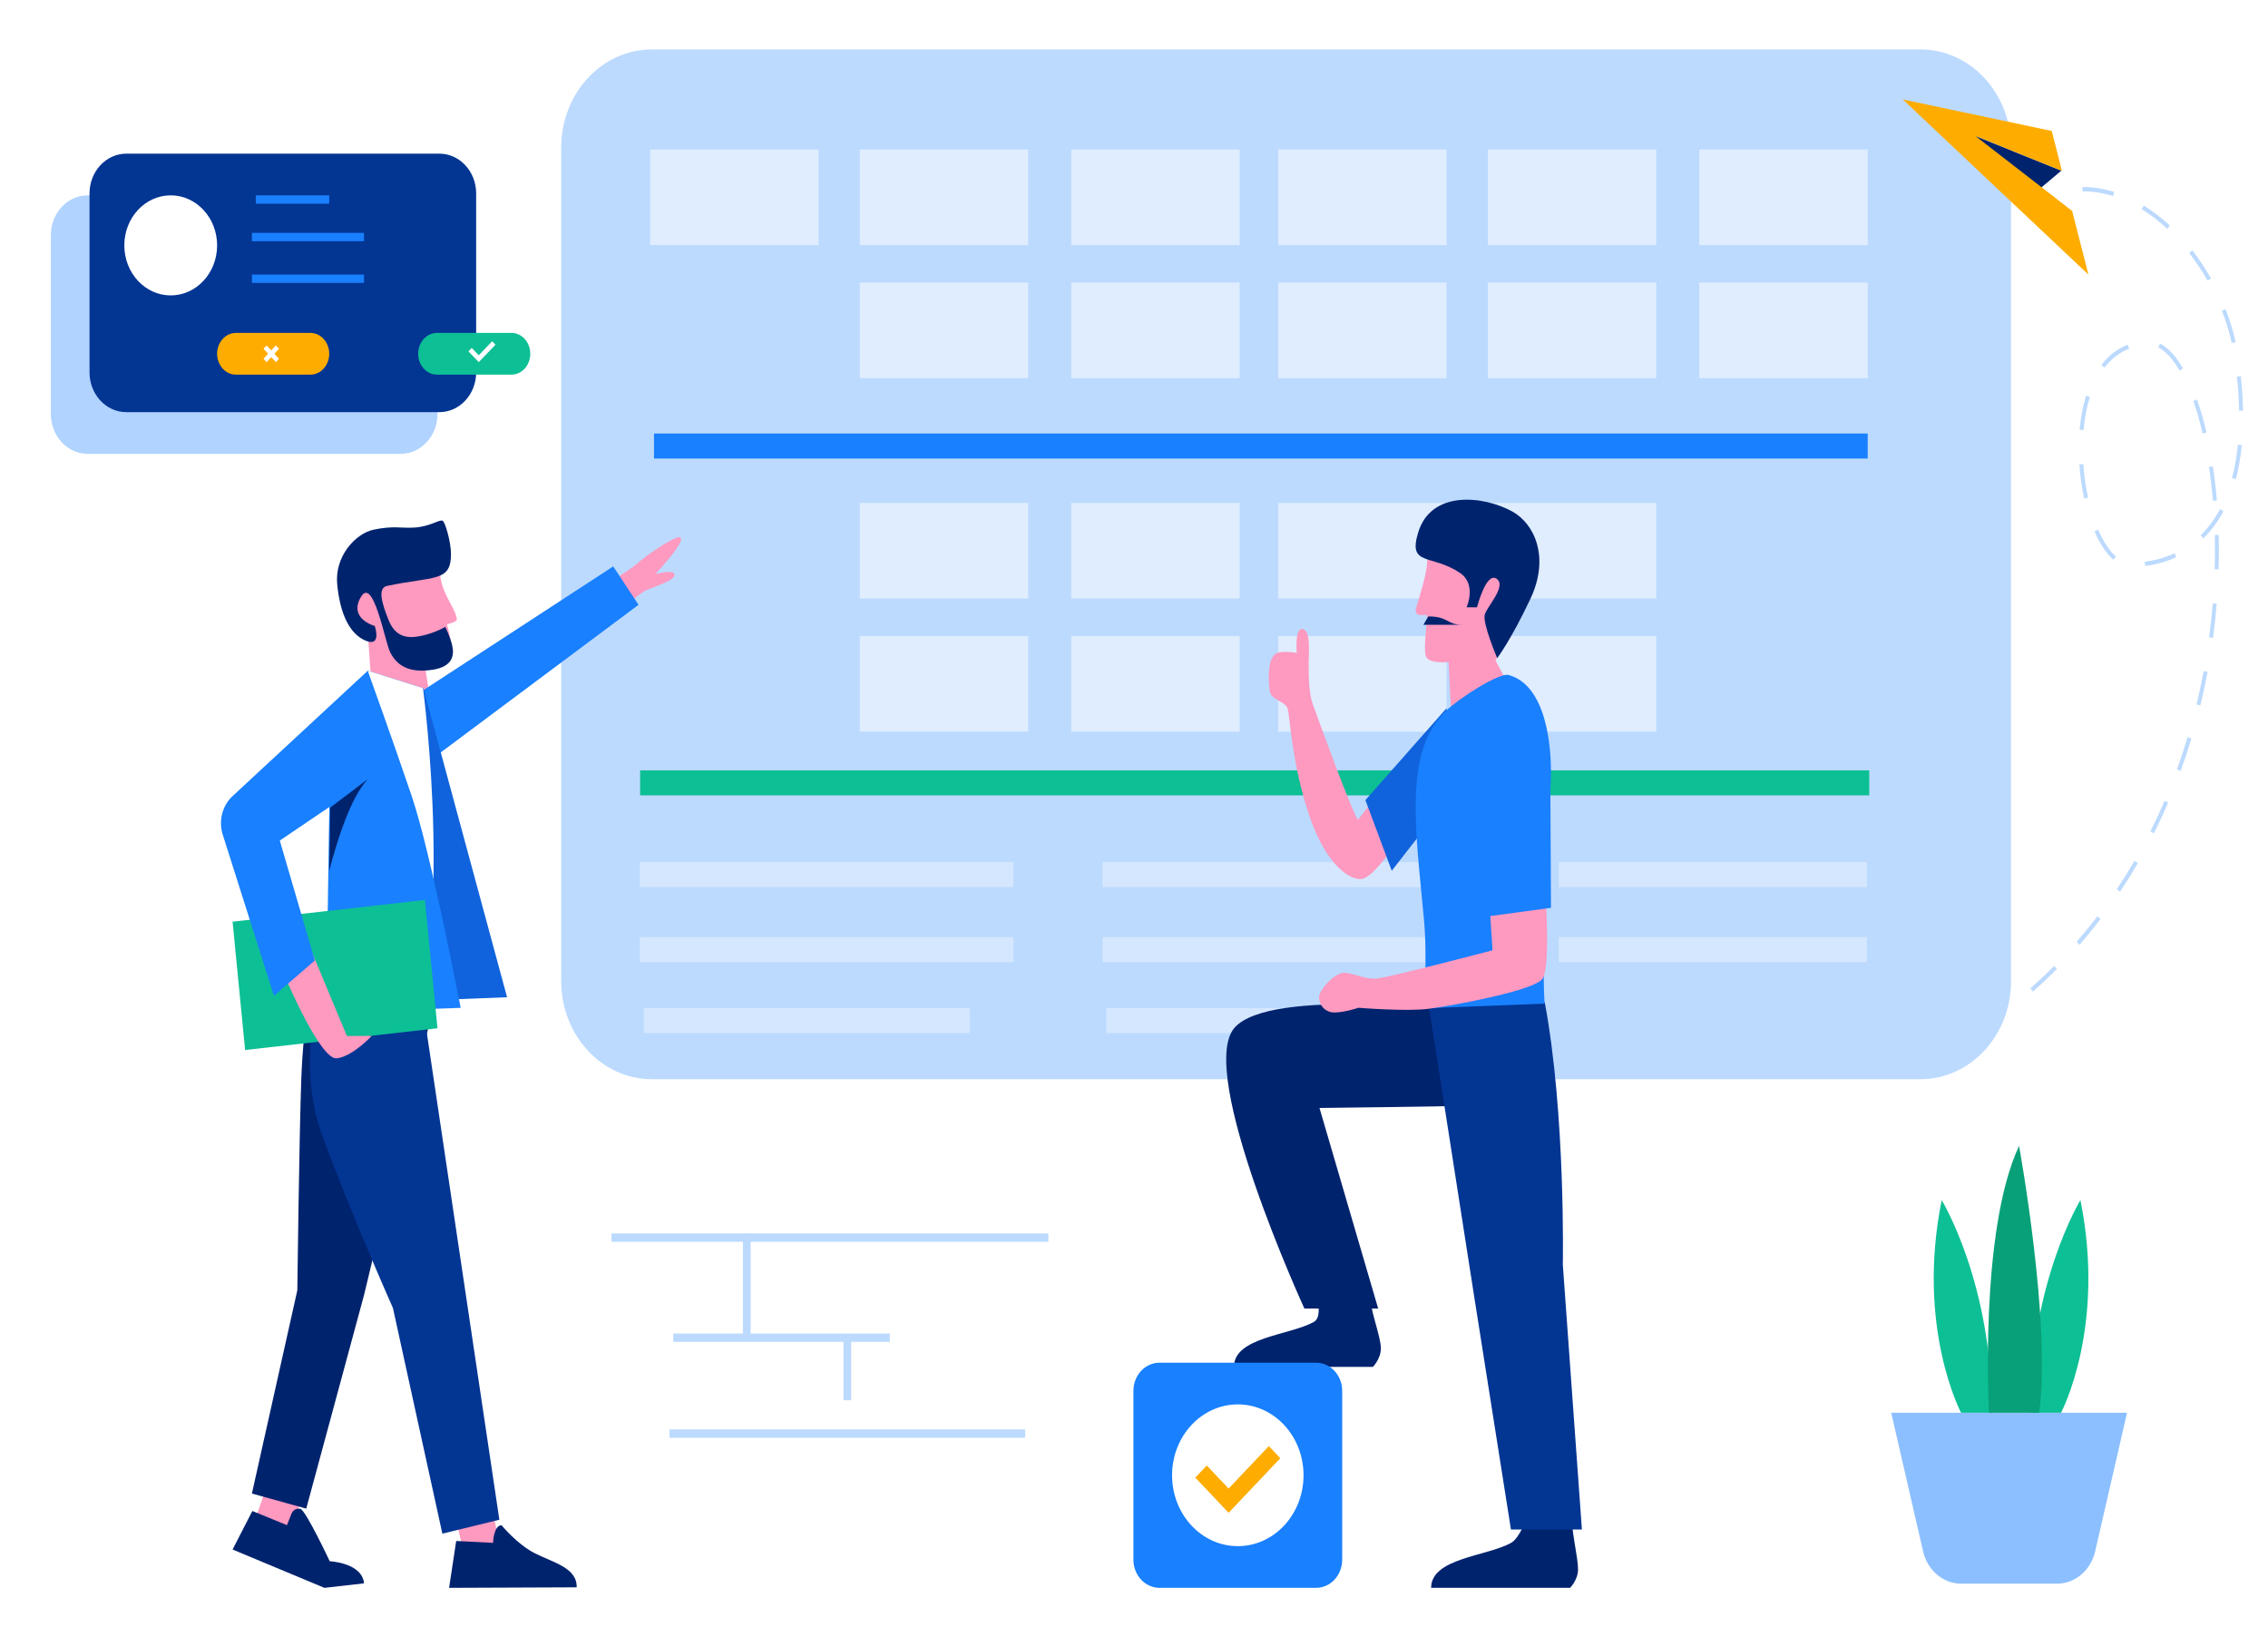 <?xml version="1.0" encoding="UTF-8"?>
<svg width="636px" height="459px" viewBox="0 0 636 459" version="1.1" xmlns="http://www.w3.org/2000/svg" xmlns:xlink="http://www.w3.org/1999/xlink">
    <title>img/story map</title>
    <defs>
        <filter x="-7.3%" y="-10.2%" width="114.6%" height="120.4%" filterUnits="objectBoundingBox" id="filter-1">
            <feOffset dx="0" dy="8" in="SourceAlpha" result="shadowOffsetOuter1"></feOffset>
            <feGaussianBlur stdDeviation="8" in="shadowOffsetOuter1" result="shadowBlurOuter1"></feGaussianBlur>
            <feColorMatrix values="0 0 0 0 0   0 0 0 0 0   0 0 0 0 0  0 0 0 0.1 0" type="matrix" in="shadowBlurOuter1" result="shadowMatrixOuter1"></feColorMatrix>
            <feMerge>
                <feMergeNode in="shadowMatrixOuter1"></feMergeNode>
                <feMergeNode in="SourceGraphic"></feMergeNode>
            </feMerge>
        </filter>
        <polygon id="path-2" points="0 0 631 0 631 450 0 450"></polygon>
    </defs>
    <g id="🟢--02-Services" stroke="none" stroke-width="1" fill="none" fill-rule="evenodd">
        <g id="02-11c-Discovery-Phase" transform="translate(-667, -2573)">
            <g id="Stap-3-Bedrijfsviesie" transform="translate(64, 2424)">
                <g id="img/story-map" filter="url(#filter-1)" transform="translate(601, 142)">
                    <g id="Group-3">
                        <mask id="mask-3" fill="white">
                            <use xlink:href="#path-2"></use>
                        </mask>
                        <g id="Clip-2"></g>
                    </g>
                    <polygon id="Fill-4" fill="#BCDAFE" points="173.471 347.143 295.985 347.143 295.985 344.805 173.471 344.805"></polygon>
                    <polygon id="Fill-6" fill="#BCDAFE" points="189.734 402.078 289.479 402.078 289.479 399.74 189.734 399.74"></polygon>
                    <polygon id="Fill-7" fill="#BCDAFE" points="190.818 375.195 251.533 375.195 251.533 372.857 190.818 372.857"></polygon>
                    <polygon id="Fill-8" fill="#BCDAFE" points="210.333 374.026 212.502 374.026 212.502 344.805 210.333 344.805"></polygon>
                    <polygon id="Fill-9" fill="#BCDAFE" points="238.522 391.558 240.691 391.558 240.691 374.026 238.522 374.026"></polygon>
                    <path d="M540.538,301.558 L184.787,301.558 C170.751,301.558 159.376,289.248 159.376,274.062 L159.376,40.351 C159.376,25.165 170.751,12.857 184.787,12.857 L540.538,12.857 C554.573,12.857 565.948,25.165 565.948,40.351 L565.948,274.062 C565.948,289.248 554.571,301.558 540.538,301.558" id="Fill-10" fill="#BCDAFE"></path>
                    <polygon id="Fill-11" fill="#DFEDFF" points="184.313 67.723 231.545 67.723 231.545 40.909 184.313 40.909"></polygon>
                    <polygon id="Fill-11-Copy" fill="#DFEDFF" points="360.431 67.723 407.663 67.723 407.663 40.909 360.431 40.909"></polygon>
                    <polygon id="Fill-11-Copy-3" fill="#DFEDFF" points="360.431 105.028 407.663 105.028 407.663 78.215 360.431 78.215"></polygon>
                    <polygon id="Fill-11-Copy-4" fill="#DFEDFF" points="360.431 166.816 407.663 166.816 407.663 140.002 360.431 140.002"></polygon>
                    <polygon id="Fill-11-Copy-5" fill="#DFEDFF" points="360.431 204.122 407.663 204.122 407.663 177.308 360.431 177.308"></polygon>
                    <polygon id="Fill-12" fill="#DFEDFF" points="243.102 67.723 290.334 67.723 290.334 40.909 243.102 40.909"></polygon>
                    <polygon id="Fill-12-Copy-2" fill="#DFEDFF" points="243.102 105.028 290.334 105.028 290.334 78.215 243.102 78.215"></polygon>
                    <polygon id="Fill-12-Copy-4" fill="#DFEDFF" points="243.102 166.816 290.334 166.816 290.334 140.002 243.102 140.002"></polygon>
                    <polygon id="Fill-12-Copy-6" fill="#DFEDFF" points="243.102 204.122 290.334 204.122 290.334 177.308 243.102 177.308"></polygon>
                    <polygon id="Fill-12-Copy" fill="#DFEDFF" points="419.22 67.723 466.453 67.723 466.453 40.909 419.22 40.909"></polygon>
                    <polygon id="Fill-12-Copy-3" fill="#DFEDFF" points="419.22 105.028 466.453 105.028 466.453 78.215 419.22 78.215"></polygon>
                    <polygon id="Fill-12-Copy-5" fill="#DFEDFF" points="419.22 166.816 466.453 166.816 466.453 140.002 419.22 140.002"></polygon>
                    <polygon id="Fill-12-Copy-7" fill="#DFEDFF" points="419.22 204.122 466.453 204.122 466.453 177.308 419.22 177.308"></polygon>
                    <polygon id="Fill-13" fill="#DFEDFF" points="302.394 67.723 349.626 67.723 349.626 40.909 302.394 40.909"></polygon>
                    <polygon id="Fill-13-Copy-2" fill="#DFEDFF" points="302.394 105.028 349.626 105.028 349.626 78.215 302.394 78.215"></polygon>
                    <polygon id="Fill-13-Copy-4" fill="#DFEDFF" points="302.394 166.816 349.626 166.816 349.626 140.002 302.394 140.002"></polygon>
                    <polygon id="Fill-13-Copy-5" fill="#DFEDFF" points="302.394 204.122 349.626 204.122 349.626 177.308 302.394 177.308"></polygon>
                    <polygon id="Fill-13-Copy" fill="#DFEDFF" points="478.512 67.723 525.744 67.723 525.744 40.909 478.512 40.909"></polygon>
                    <polygon id="Fill-13-Copy-3" fill="#DFEDFF" points="478.512 105.028 525.744 105.028 525.744 78.215 478.512 78.215"></polygon>
                    <polygon id="Fill-20" fill="#1980FF" points="185.397 127.551 525.748 127.551 525.748 120.538 185.397 120.538"></polygon>
                    <polygon id="Fill-21" fill="#D4E7FF" points="181.42 247.701 286.227 247.701 286.227 240.688 181.42 240.688"></polygon>
                    <polygon id="Fill-22" fill="#D4E7FF" points="181.42 268.74 286.227 268.74 286.227 261.727 181.42 261.727"></polygon>
                    <polygon id="Fill-23" fill="#D4E7FF" points="182.535 288.61 273.962 288.61 273.962 281.597 182.535 281.597"></polygon>
                    <polygon id="Fill-24" fill="#0DBF95" points="181.509 221.981 526.182 221.981 526.182 214.968 181.509 214.968"></polygon>
                    <polygon id="Fill-25" fill="#D4E7FF" points="311.163 247.701 413.077 247.701 413.077 240.688 311.163 240.688"></polygon>
                    <polygon id="Fill-26" fill="#D4E7FF" points="311.163 268.74 413.077 268.74 413.077 261.727 311.163 261.727"></polygon>
                    <polygon id="Fill-27" fill="#D4E7FF" points="312.247 288.61 363.204 288.61 363.204 281.597 312.247 281.597"></polygon>
                    <polygon id="Fill-29" fill="#D4E7FF" points="439.098 247.701 525.536 247.701 525.536 240.688 439.098 240.688"></polygon>
                    <polygon id="Fill-30" fill="#D4E7FF" points="439.098 268.74 525.536 268.74 525.536 261.727 439.098 261.727"></polygon>
                    <path d="M399.219,170.91 C399.459,171.226 399.812,171.42 400.2,171.42 L402.219,171.42 C402.219,173.425 401.016,181.48 401.941,183.189 C402.997,185.194 408.217,184.584 408.217,184.584 L409.346,206.883 L431.509,202.915 L421.363,184.171 C421.363,184.171 441.283,151.738 417.974,148.713 C402.588,146.728 402.219,156.295 402.219,156.295 C402.219,159.773 399.96,166.529 399.035,169.753 C398.922,170.144 398.996,170.577 399.219,170.91" id="Fill-33" fill="#FE99C0"></path>
                    <path d="M421.851,183.506 C421.851,183.506 417.645,173.677 418.376,171.27 C419.109,168.862 424.593,163.245 421.668,161.239 C418.743,159.232 416.184,169.264 416.184,169.264 L413.259,169.264 C413.259,169.264 416.184,162.844 411.43,159.634 C403.336,154.169 396.708,157.921 399.726,148.177 C403.385,136.365 418.011,137.97 426.055,142.383 C432.303,145.811 436.659,155.223 431.174,166.855 C425.691,178.492 421.851,183.506 421.851,183.506" id="Fill-34" fill="#00236E"></path>
                    <path d="M402.538,171.818 C408.209,171.818 407.697,174.156 411.993,174.156 L401.151,174.156 L402.538,171.818 Z" id="Fill-35" fill="#00236E"></path>
                    <path d="M348.026,382.208 L386.998,382.208 C386.998,382.208 389.225,379.964 389.225,377.022 C389.225,373.543 386.019,365.894 386.326,362.338 L371.223,362.338 C371.223,362.338 372.951,368.204 370.442,369.603 C363.644,373.39 348.026,373.853 348.026,382.208" id="Fill-36" fill="#00236E"></path>
                    <path d="M403.32,444.156 L442.292,444.156 C442.292,444.156 444.519,441.912 444.519,438.97 C444.519,435.492 442.547,427.843 442.852,424.286 L430.215,424.286 C430.215,424.286 428.243,430.152 425.734,431.551 C418.936,435.338 403.32,435.801 403.32,444.156" id="Fill-37" fill="#00236E"></path>
                    <path d="M391.393,238.278 C391.393,238.278 386.721,244.982 383.899,245.419 C381.075,245.856 374.219,242.357 369.246,227.932 C364.272,213.507 363.733,199.659 363.061,197.62 C362.39,195.58 358.489,195.29 358.087,192.812 C357.685,190.336 357.179,183.169 360.237,182.029 C361.894,181.411 365.635,182.027 365.635,182.027 C365.635,182.027 365.06,175.325 367.094,175.325 C369.681,175.325 368.99,182.249 368.972,184.34 C368.924,189.587 369.152,193.672 370.093,196.295 C371.035,198.921 381.345,227.366 382.822,228.808 L387.061,223.432 L391.393,238.278 Z" id="Fill-38" fill="#FE99C0"></path>
                    <polygon id="Fill-39" fill="#1063DC" points="407.656 197.532 384.888 223.312 392.284 243.117 407.656 223.373"></polygon>
                    <path d="M409.832,309.05 C408.614,309.195 372.016,309.619 372.016,309.619 L388.468,365.844 L367.779,365.844 C367.779,365.844 337.385,299.588 348.174,287.151 C358.18,275.617 413.077,282.633 413.077,282.633 L409.832,309.05 Z" id="Fill-40" fill="#00236E"></path>
                    <path d="M402.235,278.182 L415.411,362.584 L425.703,427.792 L445.603,427.792 L440.25,353.5 C440.25,353.5 441.075,311.348 435.172,279.941 L402.235,278.182 Z" id="Fill-41" fill="#033593"></path>
                    <path d="M425.025,188.229 C422.498,187.544 411.409,194.543 407.491,198.276 C395.598,209.597 398.909,230.883 401.305,256.707 C402.374,268.243 401.167,281.688 401.167,281.688 L435.127,280.372 C434.026,260.262 436.744,224.246 436.915,216.682 C437.108,208.064 435.552,191.079 425.025,188.229" id="Fill-42" fill="#1980FF"></path>
                    <path d="M435.471,251.299 C435.471,251.299 436.738,269.948 434.612,273.339 C432.486,276.73 408.807,281.038 402.521,281.833 C396.27,282.623 382.949,281.533 382.949,281.533 C382.949,281.533 379.532,282.705 376.524,282.851 C373.518,282.998 371.878,280.655 371.878,278.606 C371.878,276.554 376.388,271.429 379.259,271.723 C382.128,272.014 384.863,273.626 388.144,273.333 C391.424,273.04 420.537,265.424 420.537,265.424 L419.717,252.831 L435.471,251.299 Z" id="Fill-43" fill="#FE99C0"></path>
                    <polygon id="Fill-44" fill="#1980FF" points="415.246 217.538 418.75 255.974 436.93 253.509 436.739 216.234"></polygon>
                    <path d="M532.338,395.065 L541.274,433.91 C542.501,439.244 546.909,442.987 551.968,442.987 L578.847,442.987 C583.905,442.987 588.312,439.244 589.539,433.91 L598.474,395.065 L532.338,395.065 Z" id="Fill-45" fill="#8CBFFF"></path>
                    <path d="M551.928,395.065 C551.928,395.065 539.259,371.221 546.499,335.455 C546.499,335.455 560.75,358.8 560.525,395.065 L551.928,395.065 Z" id="Fill-46" fill="#0DBF95"></path>
                    <path d="M579.969,395.065 C579.969,395.065 592.638,371.221 585.397,335.455 C585.397,335.455 571.147,358.8 571.372,395.065 L579.969,395.065 Z" id="Fill-47" fill="#0DBF95"></path>
                    <path d="M559.756,395.065 C559.756,395.065 556.944,344.197 568.193,320.26 C568.193,320.26 577.333,370.379 573.817,395.065 L559.756,395.065 Z" id="Fill-48" fill="#08A078"></path>
                    <path d="M105.244,178.013 L106.661,197.747 C106.661,197.747 108.611,205.323 115.928,204.48 C123.242,203.639 122.743,195.896 122.743,195.896 L120.865,183.809 C123.714,183.757 127.838,184.048 128.39,183.156 C129.408,181.513 127.36,174.019 127.36,174.019 C127.36,174.019 130.214,173.438 130.1,172.532 C129.687,169.277 125.497,165.15 125.389,159.252 C125.334,156.269 120.655,155.954 115.292,157.655 C109.929,159.338 102.708,162.315 101.996,166.608 C101.302,170.916 105.244,178.013 105.244,178.013" id="Fill-49" fill="#FE99C0"></path>
                    <path d="M96.557,162.772 C97.362,171.245 100.102,176.827 104.615,178.643 C109.127,180.456 107.095,174.492 107.095,174.492 C107.095,174.492 99.677,172.489 103.174,166.415 C106.672,160.342 109.885,178.712 111.393,181.807 C113.68,186.505 118.013,187.613 123.465,186.74 C128.916,185.867 129.415,182.726 128.828,180.045 C128.279,177.532 126.864,174.753 126.864,174.753 C126.864,174.753 124.324,176.262 120.836,177.108 C117.557,177.902 113.262,178.441 111.044,173.013 C108.826,167.584 107.973,163.809 110.569,163.258 C123.683,160.477 128.528,162.268 128.467,154.272 C128.441,150.811 126.805,145.264 126.112,144.988 C125.11,144.583 122.655,146.639 118.178,146.904 C114.237,147.139 112.519,146.323 106.855,147.477 C101.568,148.555 95.824,155.094 96.557,162.772" id="Fill-50" fill="#00236E"></path>
                    <path d="M165.881,166.676 C165.881,166.676 178.801,158.82 180.638,157.034 C182.474,155.25 192.332,148.29 192.937,149.831 C193.542,151.371 188.423,156.97 185.799,159.979 C185.799,159.979 191.052,158.446 191.143,160.161 C191.23,161.875 184.366,163.823 182.778,164.667 C181.19,165.511 169.524,175.325 169.524,175.325 L165.881,166.676 Z" id="Fill-51" fill="#FE99C0"></path>
                    <polygon id="Fill-52" fill="#FE99C0" points="139.762 420.779 143.113 436.834 132.905 438.312 129.019 421.117"></polygon>
                    <polygon id="Fill-53" fill="#FE99C0" points="77.436 413.766 72.641 427.69 80.994 432.468 87.82 416.877"></polygon>
                    <path d="M89.297,273.506 C89.297,273.506 87.07,286.054 86.494,301.396 C85.917,316.736 85.372,360.761 85.372,360.761 L72.641,417.718 L87.876,421.948 L104.107,361.986 L122.514,285.38 L89.297,273.506 Z" id="Fill-54" fill="#00236E"></path>
                    <path d="M98.662,298.052 C98.662,298.052 104.084,333.054 114.35,345.974 L120.345,320.402 L98.662,298.052 Z" id="Fill-55" fill="#00236E"></path>
                    <path d="M91.878,275.844 C91.878,275.844 84.905,296.789 92.312,317.192 C99.719,337.594 112.195,365.731 112.195,365.731 L126.049,428.961 L142.029,425.061 L121.146,284.927 L91.878,275.844 Z" id="Fill-56" fill="#033593"></path>
                    <polygon id="Fill-57" fill="#1980FF" points="173.96 157.792 181.06 168.56 123.434 211.558 110.588 199.095"></polygon>
                    <polygon id="Fill-58" fill="#1063DC" points="120.727 191.935 144.198 278.58 124.39 279.351 105.167 187.013"></polygon>
                    <path d="M105.167,187.013 L120.616,191.905 C120.616,191.905 123.094,210.487 123.533,232.632 C123.972,254.774 122.038,280.519 122.038,280.519 L105.167,187.013 Z" id="Fill-59" fill="#FFFFFF"></path>
                    <path d="M105.107,187.013 C105.107,187.013 112.18,206.6 117.495,222.308 C122.811,238.016 131.187,281.553 131.187,281.553 L93.469,282.857 L94.078,243.038 L94.353,225.019 L93.241,222.531 L105.107,187.013 Z" id="Fill-60" fill="#1980FF"></path>
                    <polygon id="Fill-61" fill="#0DBF95" points="67.22 257.395 121.165 251.299 124.682 287.282 70.735 293.377"></polygon>
                    <path d="M82.399,273.886 C82.399,273.886 91.925,296.207 96.41,295.706 C100.895,295.203 106.251,289.408 106.251,289.408 L99.28,289.444 L89.226,265.325 L82.399,273.886 Z" id="Fill-62" fill="#FE99C0"></path>
                    <path d="M105.167,217.403 C100.246,222.574 96.363,235.26 94.325,243.117 L94.595,225.42 L105.167,217.403 Z" id="Fill-63" fill="#00236E"></path>
                    <path d="M94.384,225.227 L80.464,234.657 L90.284,268.283 L78.824,278.182 L64.468,233.021 C63.241,229.159 64.315,224.877 67.181,222.221 L105.167,187.013 L94.384,225.227 Z" id="Fill-64" fill="#1980FF"></path>
                    <path d="M127.935,444.156 L163.71,444.01 C163.887,438.515 157.069,437.055 151.92,434.432 C146.995,431.922 142.668,426.624 142.668,426.624 C140.421,426.54 140.259,431.546 140.259,431.546 L129.927,431.013 L127.935,444.156 Z" id="Fill-65" fill="#00236E"></path>
                    <path d="M86.268,422.024 C87.782,422.511 94.468,436.698 94.468,436.698 C94.468,436.698 103.538,437.106 104.082,442.895 L92.975,444.156 L67.22,433.408 L72.769,422.611 L82.464,426.582 L83.731,423.397 C84.164,422.31 85.236,421.73 86.268,422.024" id="Fill-66" fill="#00236E"></path>
                    <path d="M594.564,53.964 C591.712,53.08 588.814,52.631 585.954,52.631 L585.954,51.429 C588.918,51.429 591.916,51.893 594.87,52.807 L594.564,53.964 Z M609.756,63.154 C607.464,61.021 605.057,59.174 602.603,57.665 L603.152,56.62 C605.669,58.167 608.133,60.06 610.481,62.244 L609.756,63.154 Z M621.053,77.682 C619.51,74.954 617.784,72.35 615.918,69.941 L616.771,69.166 C618.67,71.622 620.432,74.276 622.002,77.053 L621.053,77.682 Z M627.849,95.185 C627.189,92.193 626.258,89.155 625.084,86.153 L626.108,85.683 C627.306,88.747 628.257,91.849 628.93,94.907 L627.849,95.185 Z M592.137,102.074 L591.282,101.303 C593.318,98.662 595.805,96.75 598.674,95.622 L599.054,96.75 C596.372,97.809 594.045,99.6 592.137,102.074 L592.137,102.074 Z M613.218,102.894 C611.321,99.66 609.313,97.473 607.249,96.392 L607.735,95.309 C609.986,96.488 612.148,98.824 614.156,102.25 L613.218,102.894 Z M629.889,114.148 C629.828,111.12 629.618,107.91 629.264,104.61 L630.369,104.471 C630.726,107.81 630.939,111.058 631,114.124 L629.889,114.148 Z M586.281,119.573 L585.176,119.459 C585.48,116.005 586.09,112.793 586.987,109.915 L588.041,110.299 C587.169,113.091 586.577,116.211 586.281,119.573 L586.281,119.573 Z M619.677,120.54 C618.915,117.264 618.032,114.196 617.057,111.422 L618.095,110.994 C619.087,113.812 619.983,116.926 620.756,120.248 L619.677,120.54 Z M628.984,133.34 L627.916,133.008 C628.68,130.138 629.231,127 629.554,123.676 L630.657,123.802 C630.329,127.196 629.765,130.405 628.984,133.34 L628.984,133.34 Z M586.459,138.778 C585.782,135.672 585.324,132.442 585.101,129.178 L586.21,129.09 C586.429,132.292 586.876,135.458 587.54,138.502 L586.459,138.778 Z M622.553,139.426 C622.284,136.188 621.913,132.988 621.455,129.918 L622.549,129.726 C623.015,132.824 623.388,136.052 623.66,139.318 L622.553,139.426 Z M619.87,149.937 L619.124,149.047 C621.227,146.989 623.05,144.524 624.55,141.72 L625.511,142.324 C623.955,145.234 622.056,147.796 619.87,149.937 L619.87,149.937 Z M594.674,155.943 C592.719,154.276 590.878,151.528 589.35,147.996 L590.357,147.486 C591.811,150.848 593.541,153.448 595.362,155.001 L594.674,155.943 Z M603.542,157.684 L603.414,156.49 C606.396,156.115 609.227,155.311 611.827,154.1 L612.267,155.205 C609.567,156.462 606.631,157.296 603.542,157.684 L603.542,157.684 Z M624.152,158.623 L623.041,158.585 C623.093,156.82 623.119,155.051 623.119,153.328 C623.119,151.867 623.1,150.424 623.065,148.997 L624.176,148.963 C624.211,150.402 624.231,151.857 624.23,153.328 C624.23,155.063 624.204,156.846 624.152,158.623 L624.152,158.623 Z M622.581,177.856 L621.479,177.682 C621.904,174.53 622.249,171.325 622.509,168.155 L623.616,168.261 C623.354,171.456 623.006,174.684 622.581,177.856 L622.581,177.856 Z M619.032,196.776 L617.958,196.472 C618.702,193.408 619.375,190.264 619.963,187.132 L621.051,187.37 C620.46,190.526 619.781,193.692 619.032,196.776 L619.032,196.776 Z M613.511,215.138 L612.474,214.698 C613.543,211.752 614.546,208.716 615.462,205.672 L616.519,206.046 C615.597,209.11 614.585,212.168 613.511,215.138 L613.511,215.138 Z M605.999,232.648 L605.021,232.075 C606.416,229.292 607.753,226.412 608.996,223.512 L610.002,224.018 C608.749,226.94 607.403,229.844 605.999,232.648 L605.999,232.648 Z M596.512,249.001 L595.61,248.296 C597.324,245.728 598.989,243.053 600.556,240.351 L601.498,240.989 C599.916,243.715 598.24,246.409 596.512,249.001 L596.512,249.001 Z M585.14,263.876 L584.332,263.05 C586.349,260.738 588.322,258.323 590.194,255.873 L591.05,256.64 C589.163,259.111 587.175,261.545 585.14,263.876 L585.14,263.876 Z M572.07,277.013 L571.369,276.08 C573.65,274.069 575.898,271.954 578.047,269.794 L578.804,270.675 C576.638,272.852 574.372,274.986 572.07,277.013 L572.07,277.013 Z" id="Fill-67" fill="#BCDAFE"></path>
                    <polygon id="Fill-68" fill="#00236E" points="580.043 46.844 569.044 56.104 550.77 35.065"></polygon>
                    <polygon id="Fill-69" fill="#FEAC00" points="583.083 58.147 555.909 37.09 580.212 46.901 577.358 35.719 535.591 26.883 587.632 75.974"></polygon>
                    <path d="M114.357,126.234 L26.588,126.234 C20.885,126.234 16.263,121.241 16.263,115.085 L16.263,64.915 C16.263,58.757 20.885,53.766 26.588,53.766 L114.357,53.766 C120.06,53.766 124.682,58.759 124.682,64.915 L124.682,115.085 C124.684,121.241 120.06,126.234 114.357,126.234" id="Fill-70" fill="#B0D3FF"></path>
                    <path d="M125.199,114.545 L37.43,114.545 C31.727,114.545 27.105,109.553 27.105,103.396 L27.105,53.227 C27.105,47.068 31.729,42.078 37.43,42.078 L125.197,42.078 C130.902,42.078 135.524,47.07 135.524,53.227 L135.524,103.396 C135.524,109.553 130.902,114.545 125.199,114.545" id="Fill-71" fill="#033593"></path>
                    <path d="M89.084,104.026 L68.124,104.026 C65.242,104.026 62.883,101.397 62.883,98.182 C62.883,94.967 65.242,92.338 68.124,92.338 L89.084,92.338 C91.966,92.338 94.325,94.967 94.325,98.182 C94.325,101.397 91.966,104.026 89.084,104.026" id="Fill-72" fill="#FEAC00"></path>
                    <path d="M145.462,104.026 L124.502,104.026 C121.62,104.026 119.261,101.397 119.261,98.182 C119.261,94.967 121.62,92.338 124.502,92.338 L145.462,92.338 C148.344,92.338 150.703,94.967 150.703,98.182 C150.703,101.397 148.344,104.026 145.462,104.026" id="Fill-73" fill="#0DBF95"></path>
                    <path d="M49.873,53.766 C57.059,53.766 62.883,60.047 62.883,67.793 C62.883,75.54 57.059,81.818 49.873,81.818 C42.687,81.818 36.863,75.54 36.863,67.793 C36.863,60.047 42.687,53.766 49.873,53.766" id="Fill-74" fill="#FFFFFF"></path>
                    <polygon id="Fill-75" fill="#FFFFFF" points="76.76 100.519 75.893 99.581 79.363 95.844 80.23 96.784"></polygon>
                    <polygon id="Fill-76" fill="#FFFFFF" points="79.363 100.519 75.893 96.784 76.76 95.844 80.23 99.581"></polygon>
                    <polygon id="Fill-77" fill="#FFFFFF" points="136.255 100.519 133.356 97.505 134.281 96.542 136.255 98.601 140.019 94.675 140.945 95.64"></polygon>
                    <polygon id="Fill-78" fill="#1980FF" points="73.725 56.104 94.325 56.104 94.325 53.766 73.725 53.766"></polygon>
                    <polygon id="Fill-79" fill="#1980FF" points="72.641 66.623 104.082 66.623 104.082 64.286 72.641 64.286"></polygon>
                    <polygon id="Fill-80" fill="#1980FF" points="72.641 78.312 104.082 78.312 104.082 75.974 72.641 75.974"></polygon>
                    <path d="M371.064,444.156 L327.156,444.156 C323.113,444.156 319.837,440.622 319.837,436.267 L319.837,388.928 C319.837,384.57 323.113,381.039 327.156,381.039 L371.064,381.039 C375.105,381.039 378.383,384.57 378.383,388.928 L378.383,436.267 C378.383,440.622 375.105,444.156 371.064,444.156" id="Fill-81" fill="#1980FF"></path>
                    <path d="M349.11,392.727 C359.29,392.727 367.541,401.623 367.541,412.597 C367.541,423.57 359.29,432.468 349.11,432.468 C338.932,432.468 330.679,423.57 330.679,412.597 C330.679,401.623 338.932,392.727 349.11,392.727" id="Fill-82" fill="#FFFFFF"></path>
                    <polygon id="Fill-83" fill="#FEAC00" points="346.532 423.117 337.184 413.257 340.408 409.855 346.532 416.317 357.808 404.416 361.036 407.815"></polygon>
                </g>
            </g>
        </g>
    </g>
</svg>